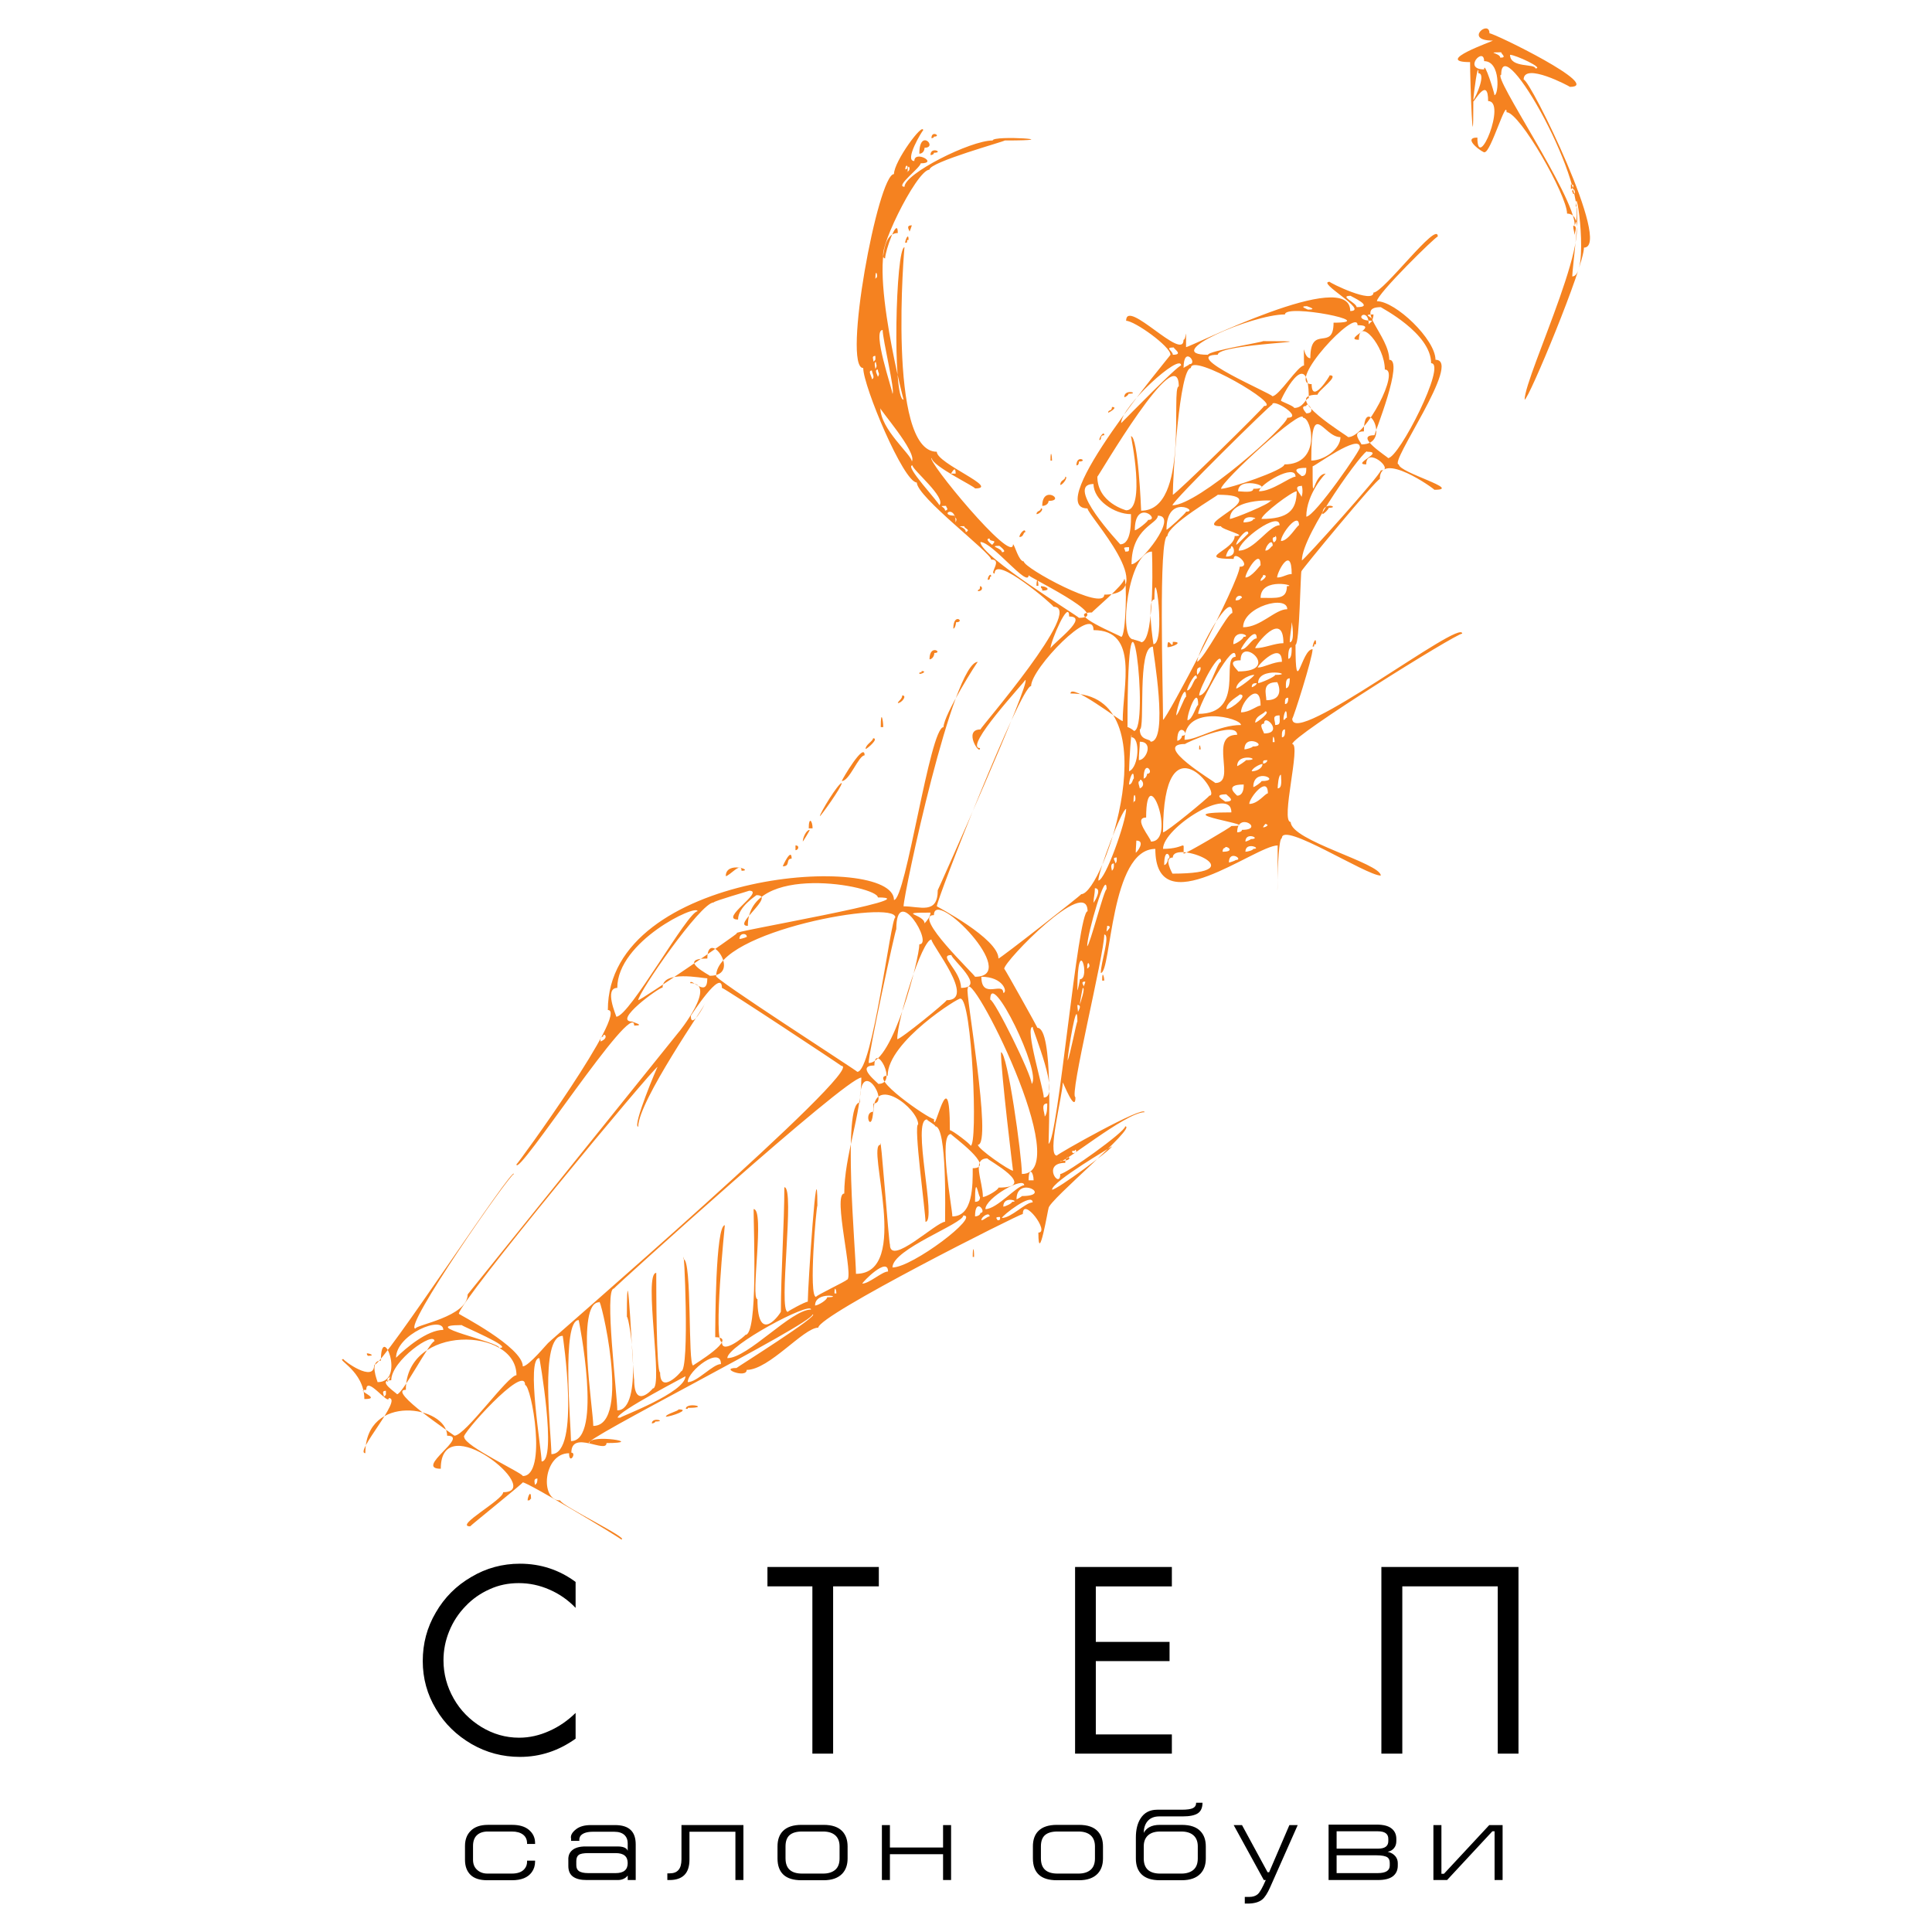 <?xml version="1.0" encoding="utf-8"?>
<!-- Generator: Adobe Illustrator 13.0.0, SVG Export Plug-In . SVG Version: 6.00 Build 14948)  -->
<!DOCTYPE svg PUBLIC "-//W3C//DTD SVG 1.0//EN" "http://www.w3.org/TR/2001/REC-SVG-20010904/DTD/svg10.dtd">
<svg version="1.0" id="Layer_1" xmlns="http://www.w3.org/2000/svg" xmlns:xlink="http://www.w3.org/1999/xlink" x="0px" y="0px"
	 width="192.756px" height="192.756px" viewBox="0 0 192.756 192.756" enable-background="new 0 0 192.756 192.756"
	 xml:space="preserve">
<g>
	<polygon fill-rule="evenodd" clip-rule="evenodd" fill="#FFFFFF" points="0,0 192.756,0 192.756,192.756 0,192.756 0,0 	"/>
	<path fill-rule="evenodd" clip-rule="evenodd" fill="#F58220" d="M61.969,153.588c0-0.096-9.284-5.691-9.81-5.691
		c0,0.107-5.25,4.33-5.25,4.387c-1.631,0,3.295-2.631,3.295-3.408c4.233,0-6.227-8.604-6.227-2.338c-2.716,0,2.96-3.297,0.633-3.297
		c0-2.977-8.162-4.312-8.162,1.744c-1.152,0,3.831-5.498,2.337-5.498c0,0.793-2.242-2.326-2.242-0.824
		c-1.301,0,1.712,0.92-0.191,0.92c0-2.807-2.901-3.986-2.088-3.986c0,0.154,3.065,2.398,3.065,0.596
		c0.904,0,13.947-20.088,13.947-19.064c-0.417,0-11.144,15.424-9.829,15.424c0-0.369,5.211-1.176,5.211-3.41
		c0.004,0,20.999-26.076,20.999-26.096c0.039,0,4.004-4.961,1.207-4.961c0-0.639,1.706,1.604,1.706-0.48
		c-0.533,0-4.464-0.85-4.464,0.92c-0.371,0-5.027,3.393-3.027,3.393c0,0.057,1.399,0.402,0.191,0.402
		c0-2.867-11.745,15.35-11.745,13.852c0.105,0,11.304-15.404,9.12-15.404c0-13.99,28.547-15.7,28.547-10.979
		c1.19,0,3.575-17.244,4.943-17.244c0-1.214,3.429-6.644,3.429-6.513c-2.492,0-7.415,23.206-7.415,24.389
		c1.642,0,3.411,0.857,3.411-1.609c0.021,0,9.407-20.979,8.736-20.979c0,0.153-6.241,6.802-4.521,6.802
		c0,0.81-1.717-1.858,0.038-1.858c0-0.173,10.476-12.243,7.3-12.243c0-0.153-5.882-5.232-5.882-3.314
		c-0.569,0,0.836-1.399-0.345-1.399c0-0.652-7.415-6.247-7.415-7.683c-1.324,0-5.346-9.623-5.346-11.419
		c-2.113,0,1.465-19.351,3.066-19.351c0-1.268,2.912-5.21,2.912-4.368c-0.068,0-1.943,3.065-0.881,3.065
		c0-1.123,2.457,0.229,0.632,0.229c0,0.43-2.614,2.337-1.61,2.337c0-1.312,6.572-4.617,8.794-4.617c0-0.551,7.81,0,1.207,0
		c0,0.096-7.511,2.152-7.511,2.913c-1.314,0-5.601,8.851-4.426,8.851c0-0.737,1.265-4.306,1.265-2.529
		c-3.729,0,0.575,16.673,0.575,16.63c-1.13,0-0.799-15.212,0.096-15.212c0-0.33-1.78,20.404,3.22,20.404
		c0,1.179,6.39,3.659,3.812,3.659c0-0.191-4.311-2.249-4.311-3.027c-0.714,0,8.104,10.736,8.104,8.603
		c0.153,0,0.562,1.705,1.073,1.705c0,0.663,8.027,5.023,8.027,3.315c5.829,0-1.666-7.921-1.666-8.602
		c-4.596,0,8.341-15.327,8.276-15.327c0-0.84-3.586-3.392-4.426-3.392c0-2.292,5.729,4.143,5.729,1.897
		c0.291,0,0.25-1.807,0.25,0.728c0.457,0,16.381-8.091,16.381-3.602c1.955,0-3.453-2.913-2.051-2.913
		c0,0.104,4.368,2.245,4.368,1.073c1.01,0,6.419-7.265,6.419-5.595c-0.213,0-6.074,5.739-6.074,6.457
		c1.862,0,5.844,3.817,5.844,5.844c2.752,0-4.762,10.441-3.659,10.441c0,0.818,6.435,2.529,3.545,2.529
		c0-0.096-5.441-3.988-5.441-1.072c-0.334,0-7.817,9.058-7.817,9.196c-0.096,0-0.185,7.338-0.594,7.338
		c0,5.663,0.58,0.441,1.705,0.441c0,0.866-1.936,6.935-2.031,6.935c0,2.992,16.957-10.11,16.957-8.487
		c-0.631,0-16.957,10.184-16.957,11.016c0.896,0-1.207,7.779-0.153,7.779c0,1.866,8.985,4.106,8.985,5.346
		c-1.453,0-9.866-5.458-9.866-3.736c-0.598,0-0.421,11.197-0.421,0.729c-2.243,0-12.205,7.987-12.205,0.345
		c-4.506,0-4.383,12.376-5.441,12.376c0-1.058,0.983-3.831,0.345-3.831c0,1.995-3.547,16.227-2.873,16.227
		c0,1.67-1.227-1.475-1.266-1.475c0,1.229-1.618,7.299-0.593,7.299c0-0.127,8.756-5.078,8.756-4.328
		c-1.887,0-8.412,5.416-8.412,4.865c1.702,0,0.498-0.949,0.498,0.191c-2.42,0-0.498,2.719-0.498,1.111
		c0.58,0,6.477-4.217,6.477-4.752c1.265,0-7.645,7.385-7.645,8.162c-0.038,0-1.016,5.854-1.016,2.434
		c1.197,0-1.552-3.645-1.552-1.857c-0.332,0-20.404,10.098-20.404,11.342c-1.468,0-4.903,4.215-7.146,4.215
		c0,0.9-2.808-0.191-1.016-0.191c0-0.039,8.451-5.346,7.587-5.346c0,0.945-23.673,12.836-22.262,12.836c0-0.947,5.79,0,1.705,0
		c0,1.102-3.506-1.355-3.506,0.959c0.561,0-0.229,1.268-0.229,0.057c-2.559,0-2.966,4.713-0.882,4.713
		C55.896,150.162,62.986,153.588,61.969,153.588L61.969,153.588z M52.639,149.697c0-0.338,0.345-1.199,0.345-0.152
		C52.783,149.545,53.033,149.697,52.639,149.697L52.639,149.697z M53.367,148.146c0-0.213-0.193-0.633,0.249-0.633
		C53.615,147.82,53.605,148.002,53.367,148.146L53.367,148.146z M52.16,147.264c0-0.291-5.844-2.988-5.844-3.889
		c-0.526,0,6.074-7.447,6.074-5.191C53.009,138.184,54.646,147.264,52.16,147.264L52.16,147.264z M54.037,145.809
		c0-1.133-1.579-10.309-0.23-10.309C53.807,135.254,55.612,145.809,54.037,145.809L54.037,145.809z M55.014,145.08
		c0-2.031-1.239-11.803,1.13-11.803C56.145,133.273,57.938,145.08,55.014,145.08L55.014,145.08z M56.969,143.777
		c0-1.494-0.965-12.07,0.766-12.07C57.735,131.633,60.171,143.777,56.969,143.777L56.969,143.777z M45.339,143.24
		c0-0.027-6.813-4.578-4.847-4.578c0-6.559,11.036-6.291,11.036-1.455C50.669,137.207,46.428,143.24,45.339,143.24L45.339,143.24z
		 M59.191,142.264c0-1.641-1.771-12.338,0.594-12.338C59.785,128.92,63.075,142.264,59.191,142.264L59.191,142.264z M65.034,142.016
		c0-0.689,1.553-0.191,0.345-0.191C65.379,141.938,65.155,142.016,65.034,142.016L65.034,142.016z M61.624,141.441
		c0-0.629,6.849-4.139,6.764-4.139c0,1.635-6.515,4.041-6.515,4.139H61.624L61.624,141.441z M66.433,141.344
		c0-0.275,1.265-0.561,1.265-0.729C68.984,140.615,66.927,141.344,66.433,141.344L66.433,141.344z M61.586,140.713
		c0-1.611-1.321-12.148-0.345-12.148c0-0.102,23.168-21.055,24.696-21.055c0,3.695-1.705,7.777-1.705,11.572
		c-1.21,0,1.05,8.602,0.25,8.602c0,0.113-3.066,1.557-3.066,1.705c-0.775,0,0.037-9.1,0.134-9.1c0-6.453-0.958,8.176-0.958,9.58
		c-0.261,0-1.993,0.945-1.993,1.014c-0.994,0,0.754-12.434-0.345-12.434c0,3.57-0.345,8.533-0.345,12.396
		c0.096,0-2.338,3.621-2.338-1.227c-0.722,0,0.761-8.986-0.383-8.986c0,2.207,0.449,12.549-0.824,12.549
		c0,0.096-2.337,2.018-2.337,0.729c-0.897,0,0.288-11.67,0.288-11.668c-0.932,0-0.958,10.023-0.958,11.17
		c2.474,0-2.204,2.779-2.204,2.816c-0.535,0-0.097-10.594-0.958-10.594c0-2.148,0.666,11.188-0.249,11.188
		c0,0.098-2.088,2.383-2.088,0.098c-0.379,0-0.384-8.459-0.384-9.926c-1.319,0,0.755,11.533-0.345,11.533
		c0,0.027-1.858,2.186-1.858-0.881c-0.096,0-0.728-14.67-0.728-6.266C62.821,131.381,64.219,140.713,61.586,140.713L61.586,140.713z
		 M68.426,140.559c0-0.73,2.592-0.096,0.191-0.096v0.096H68.426L68.426,140.559z M38.308,139.352c0-0.242-0.289-0.594,0.192-0.594
		C38.5,139.25,38.548,139.111,38.308,139.352L38.308,139.352z M39.61,139.104c0-0.096-2.086-1.398-0.575-1.398
		c0-1.965,4.311-4.969,4.311-3.891C42.888,133.814,40.167,139.104,39.61,139.104L39.61,139.104z M37.675,137.896
		c0-0.068-0.894-2.146,0.326-2.146C38.001,131.693,40.567,137.896,37.675,137.896L37.675,137.896z M38.633,137.896
		c0-0.707,0.249-0.207,0.249-0.729C38.787,137.168,39.09,137.439,38.633,137.896L38.633,137.896z M68.617,137.896
		c0-1.158,3.314-3.658,3.314-1.803C71.116,136.094,69.57,137.896,68.617,137.896L68.617,137.896z M52.16,136.324
		c0-1.941-6.498-5.25-6.38-5.25c0-1.174,19.49-24.637,19.83-24.637c0-0.098-2.568,5.977-1.935,5.977
		c0-2.562,6.814-12.281,6.648-12.281c0,0.096-1.399,2.693-1.399,1.207c0.006,0,3.104-4.825,3.104-2.777
		c0.232,0,11.917,7.74,11.917,7.777c2.723,0-29.275,27.58-29.275,27.666C54.634,134.006,52.73,136.324,52.16,136.324L52.16,136.324z
		 M72.564,135.5c0-1.27,8.353-5.705,8.353-4.846C78.912,130.654,74.637,135.5,72.564,135.5L72.564,135.5z M39.514,135.463
		c0-2.324,4.713-4.279,4.713-2.779C42.628,132.684,40.486,134.492,39.514,135.463L39.514,135.463z M36.698,135.271
		c0-0.105-0.096,0.018-0.096-0.25C36.858,135.021,37.508,135.271,36.698,135.271L36.698,135.271z M49.822,134.486
		c0-0.623-8.354-2.281-3.755-2.281C46.067,132.301,51.355,134.486,49.822,134.486L49.822,134.486z M81.319,130.252
		c0-1.518,3.04-0.824,1.208-0.824C82.527,129.699,81.625,130.252,81.319,130.252L81.319,130.252z M83.254,129.045
		c0-0.848,0.192-0.357,0.192,0H83.254L83.254,129.045z M86.033,128.066c0-0.145,2.568-2.766,2.568-1.207
		C88.003,126.859,86.715,128.066,86.033,128.066L86.033,128.066z M85.4,127.09c0-2.029-1.396-17.09,0.383-17.09
		c0-4.889,3.053,0.096,1.36,0.096c0,3.596-1.173,0.824,0,0.824c0-3.795,4.464-0.326,4.464,1.264c-0.485,0,0.728,8.678,0.728,9.715
		c1.168,0-1.431-10.213,0.153-10.213c0,0.111,0.824,0.51,0.824,0.689c1.184,0,0.977,8.594,0.977,9.523
		c-0.86,0-5.499,4.49-5.499,2.279c-0.096,0-0.958-11.697-0.958-9.963C86.388,114.215,90.95,127.09,85.4,127.09L85.4,127.09z
		 M87.623,108.141c0-0.096-2.332-1.838-0.383-1.838C87.24,103.908,89.691,108.141,87.623,108.141L87.623,108.141z M85.535,106.936
		c0-0.096-14.778-9.58-14.082-9.58c0-4.463,17.875-7.649,17.875-5.825C88.868,91.531,87.06,106.936,85.535,106.936L85.535,106.936z
		 M86.666,106.053c0-1.072,2.663-13.354,2.758-13.354c0-4.668,3.749,1.514,2.299,1.514C91.723,95.606,89.094,106.053,86.666,106.053
		L86.666,106.053z M59.919,103.908c0-0.209-0.083-0.48,0.249-0.48C60.168,102.945,60.887,103.516,59.919,103.908L59.919,103.908z
		 M89.52,103.678c0-1.996,2.471-9.943,3.41-9.943c0,0.562,4.509,6.055,1.514,6.055C94.444,99.951,89.883,103.678,89.52,103.678
		L89.52,103.678z M61.49,101.436c0-0.096-1.242-2.873,0.096-2.873c0-4.662,8.008-8.442,8.008-7.645
		C68.611,90.917,62.809,101.436,61.49,101.436L61.49,101.436z M70.821,97.355c0-0.058-3.347-1.725-0.249-1.725
		C70.572,92.488,74.135,97.355,70.821,97.355L70.821,97.355z M73.771,93.677c0-0.625,0.729-0.587,0.729-0.249
		C74.713,93.428,74.051,93.677,73.771,93.677L73.771,93.677z M92.24,92.125c0-0.907-2.935-1.073,0.594-1.073
		C92.834,91.421,92.494,91.871,92.24,92.125L92.24,92.125z M89.041,126.457c0-1.838,7.069-4.371,7.069-5.191
		C97.865,121.266,91.023,126.457,89.041,126.457L89.041,126.457z M97.049,125.404c0-1.088,0.135-0.98,0.135,0H97.049L97.049,125.404
		z M97.911,121.744c0-0.385,0.825-0.857,0.825-0.383C98.491,121.361,98.158,121.744,97.911,121.744L97.911,121.744z M99.521,121.744
		c0-0.131-0.389-0.326,0.249-0.326C99.771,121.594,99.861,121.744,99.521,121.744L99.521,121.744z M99.962,121.516
		c0-0.225,3.065-2.602,3.065-1.553C102.311,119.963,100.896,121.516,99.962,121.516L99.962,121.516z M95.018,121.361
		c0-0.721-1.417-8.219-0.153-8.219c0,0.096,4.631,3.41,2.184,3.41C97.049,118.268,97.083,121.361,95.018,121.361L95.018,121.361z
		 M97.279,121.361c0-2.041,1.234-0.346,0.536-0.346C97.815,121.23,97.492,121.361,97.279,121.361L97.279,121.361z M98.313,120.633
		c0-1.125,3.871-3.316,3.871-2.375C101.472,118.258,99.479,120.633,98.313,120.633L98.313,120.633z M100.096,120.385
		c0-1.17,1.768-0.48,0.881-0.48C100.977,120.064,100.294,120.385,100.096,120.385L100.096,120.385z M97.279,119.904
		c0-2.988,0.341-0.479,0.498-0.479C97.777,119.773,97.607,119.904,97.279,119.904L97.279,119.904z M101.417,119.656
		c0-2.43,3.712-0.326,0.537-0.326C101.954,119.377,101.473,119.656,101.417,119.656L101.417,119.656z M98.064,119.426
		c0-1.551-1.169-3.85,0.441-3.85c0,0.135,5.237,2.912,1.111,2.912C99.617,118.721,98.382,119.426,98.064,119.426L98.064,119.426z
		 M104.962,118.699c0-0.83,6.038-4.33,5.978-4.33C110.939,114.646,105.474,118.699,104.962,118.699L104.962,118.699z
		 M102.625,117.76c0-1.42,0.498-0.836,0.498,0H102.625L102.625,117.76z M101.954,117.127c0-1.812-1.44-12.146-2.088-12.146
		c0,1.998,1.206,11.918,1.206,11.822c-0.357,0-3.506-2.168-3.506-2.588c1.484,0-1.335-15.557-1.015-15.557
		C96.551,95.952,107.39,117.127,101.954,117.127L101.954,117.127z M107.012,115.039c0-0.143-0.238-0.23,0.23-0.23
		C107.242,114.5,107.662,115.039,107.012,115.039L107.012,115.039z M96.839,114.311c0-0.16-1.829-1.553-2.07-1.553
		c0-7.455-1.59,0.885-1.59-1.109c-0.513,0-6.759-4.33-4.618-4.33c0-3.412,7.262-7.918,7.262-7.684
		C96.99,99.635,97.591,114.311,96.839,114.311L96.839,114.311z M104.617,114.119c0-1.008,0.496-11.572-1.111-11.572
		c0-0.061-3.257-5.9-3.314-5.9c0-0.757,8.315-9.313,8.315-5.729C107.512,90.917,105.56,113.744,104.617,114.119L104.617,114.119z
		 M104.234,111.398c0-0.402-0.451-1.303,0.249-1.303C104.483,110.395,104.496,111.137,104.234,111.398L104.234,111.398z
		 M104.139,109.502c0-0.811-1.935-7.051-1.111-7.051C103.027,102.828,105.885,109.502,104.139,109.502L104.139,109.502z
		 M102.932,108.141c0-0.914-3.72-8.41-4.139-8.41C98.793,96.486,103.986,107.086,102.932,108.141L102.932,108.141z M106.514,105.805
		c0-0.596,0.978-6.705,0.978-3.889C107.404,101.916,106.74,105.428,106.514,105.805L106.514,105.805z M107.549,100.957
		c0-0.172-0.058-0.424-0.058-0.689C107.945,100.268,107.662,100.729,107.549,100.957L107.549,100.957z M107.74,100.229
		c0-0.311,0.287-1.697,0.287-1.666C108.33,98.562,107.766,100.059,107.74,100.229L107.74,100.229z M63.674,99.789
		c0-0.734,6.227-9.752,7.529-9.752c0-0.139,3.545-1.145,3.545-1.169c1.639,0-3.079,2.874-1.112,2.874
		c0-1.293,1.839-2.395,1.839-2.433c2.008,0-2.491,3.065-0.862,3.065c0-6.424,12.971-3.993,12.971-2.836
		c5.5,0-15.454,3.563-14.043,3.563C73.541,93.217,64.078,99.719,63.674,99.789L63.674,99.789z M100.096,99.061
		c0-1.178-2.185,0.729-2.185-1.609C100.156,97.451,100.554,99.061,100.096,99.061L100.096,99.061z M107.491,98.811
		c0-5.96,1.369-1.111,0.249-1.111C107.74,97.836,107.549,98.754,107.491,98.811L107.491,98.811z M95.881,98.562
		c0-1.739-2.365-3.277-0.958-3.277C94.922,95.7,98.461,98.562,95.881,98.562L95.881,98.562z M108.123,98.428
		c0-0.168-0.37-0.498,0.153-0.498C108.276,98.098,108.177,98.232,108.123,98.428L108.123,98.428z M109.962,97.834
		c0-1.155,0.211-0.299,0.211,0H109.962L109.962,97.834z M97.279,97.451c0-0.181-6.33-6.15-4.1-6.15
		C93.179,88.517,101.943,97.451,97.279,97.451L97.279,97.451z M108.468,96.646c0-1.159,0.402-0.153,0.135-0.153
		C108.603,96.664,108.546,96.531,108.468,96.646L108.468,96.646z M99.617,95.631c0-2.002-6.208-5.212-6.15-5.212
		c0-0.698,8.335-21.975,9.407-21.975c0-1.748,6.227-8.191,6.227-5.576c4.565,0,2.912,5.569,2.912,9.081
		c-0.24,0-5.211-3.845-5.211-2.759c10.135,0,3.275,20.022,1.072,20.022C107.874,89.309,99.805,95.631,99.617,95.631L99.617,95.631z
		 M108.468,94.404c0-1.24,1.936-7.909,1.936-5.689C110.16,88.715,108.707,94.404,108.468,94.404L108.468,94.404z M110.403,92.948
		c0-0.262,0.058-0.34,0.058-0.574C111.046,92.374,110.459,92.854,110.403,92.948L110.403,92.948z M109.101,90.074
		c0-0.516,0.134-0.851,0.134-1.456C109.881,88.619,109.446,89.591,109.101,90.074L109.101,90.074z M109.579,87.852
		c0-0.918,2.349-7.146,2.778-7.146C112.357,81.941,110.273,87.852,109.579,87.852L109.579,87.852z M72.411,87.412
		c0-1.563,2.887-0.536,1.571-0.536C73.982,85.926,72.762,87.412,72.411,87.412L72.411,87.412z M116.975,87.163
		c0-0.038-0.942-1.609,0.038-1.609C117.013,83.726,125.623,87.163,116.975,87.163L116.975,87.163z M110.939,86.875
		c0-0.104-0.244-0.729,0.192-0.729C111.132,86.386,111.182,86.633,110.939,86.875L110.939,86.875z M78.101,86.435
		c0-0.083,0.881-1.941,0.881-0.767C78.356,85.668,78.896,86.435,78.101,86.435L78.101,86.435z M116.151,86.3
		c0-2.057,0.858-0.632,0.383-0.632C116.534,85.915,116.356,86.3,116.151,86.3L116.151,86.3z M111.285,86.147
		c0-0.266-0.412-0.594,0.134-0.594C111.419,85.812,111.451,85.98,111.285,86.147L111.285,86.147z M122.607,86.051
		c0-1.324,1.547-0.249,0.671-0.249C123.278,85.858,122.711,86.051,122.607,86.051L122.607,86.051z M118.086,85.17
		c0-1.502,0.293-0.479-2.05-0.479c0-2.11,6.821-6.389,6.821-3.64c-7.315,0,3.659,1.36,0,1.36
		C122.857,82.507,118.342,85.17,118.086,85.17L118.086,85.17z M113.315,85.074c0-0.418,0.058-0.958,0.058-1.208
		C114.345,83.867,113.407,85.074,113.315,85.074L113.315,85.074z M121.976,84.979c0-0.195,0.072-0.383,0.249-0.383
		C122.225,84.252,123.402,84.979,121.976,84.979L121.976,84.979z M124.255,84.979c0-1.064,1.719-0.288,0.786-0.288
		C125.041,84.825,124.457,84.979,124.255,84.979L124.255,84.979z M79.366,84.825v-0.479C79.811,84.346,79.654,84.825,79.366,84.825
		L79.366,84.825z M80.094,83.963c0-0.413,0.367-1.168,0.689-1.168C80.783,82.902,80.115,83.963,80.094,83.963L80.094,83.963z
		 M114.829,83.963c0-0.345-1.835-2.395-0.479-2.395C114.35,75.551,117.468,83.963,114.829,83.963L114.829,83.963z M124.255,83.963
		c0-1.044,1.682-0.249,0.537-0.249C124.792,83.772,124.342,83.963,124.255,83.963L124.255,83.963z M116.036,83.043
		c0-11.811,5.977-3.659,4.617-3.659C120.653,79.508,116.383,83.043,116.036,83.043L116.036,83.043z M123.432,83.043
		c0-2.149,2.833-0.249,0.479-0.249C123.91,82.977,123.62,83.043,123.432,83.043L123.432,83.043z M80.688,82.641
		c0-1.23,0.383-0.737,0.383,0H80.688L80.688,82.641z M126.018,82.545c0-0.093,0.326-0.527,0.326-0.287
		C126.648,82.258,126.316,82.545,126.018,82.545L126.018,82.545z M81.799,81.433c0-0.295,1.835-3.314,2.185-3.314
		C83.983,78.525,81.887,81.433,81.799,81.433L81.799,81.433z M124.639,80.208c0-0.612,1.858-2.904,1.858-1.054
		C126.223,79.154,125.521,80.208,124.639,80.208L124.639,80.208z M113.086,80.112c0-1.697,0.421-0.134,0.038-0.134L113.086,80.112
		L113.086,80.112z M122.225,79.978c0-0.096-1.381-0.729,0.135-0.729C122.359,79.345,123.475,79.978,122.225,79.978L122.225,79.978z
		 M123.432,79.384c0-0.039-1.462-1.112,0.632-1.112C124.063,77.902,124.264,79.384,123.432,79.384L123.432,79.384z M113.718,78.655
		c0-0.121-0.287-0.728,0-0.728C113.718,77.452,114.459,78.36,113.718,78.655L113.718,78.655z M127.475,78.655
		c0-0.247,0.076-1.36,0.325-1.36C127.8,77.687,127.986,78.655,127.475,78.655L127.475,78.655z M125.041,78.522
		c0-2.06,2.959-0.594,0.823-0.594C125.864,78.034,125.187,78.522,125.041,78.522L125.041,78.522z M112.645,78.272
		c0-0.504,0.479-1.771,0.479-0.594C113.011,77.679,112.98,78.272,112.645,78.272L112.645,78.272z M121.247,78.119
		c0-0.096-6.422-3.89-3.008-3.89c0-0.096,5.192-2.421,5.192-0.919C120.507,73.311,123.447,78.119,121.247,78.119L121.247,78.119z
		 M83.983,77.928c0-0.121,2.28-3.988,2.28-2.567C85.661,75.361,84.761,77.928,83.983,77.928L83.983,77.928z M114.101,77.679
		c0-2.081,1.151-0.479,0.345-0.479C114.445,77.369,114.32,77.635,114.101,77.679L114.101,77.679z M112.645,76.951
		c0-0.701,0.249-4.676,0.249-3.391C113.781,73.56,113.641,76.546,112.645,76.951L112.645,76.951z M124.888,76.951
		c0-0.283,0.813-0.729,1.072-0.729C125.96,76.651,125.383,76.951,124.888,76.951L124.888,76.951z M123.432,76.433
		c0-1.461,2.771-0.594,0.881-0.594C124.312,75.907,123.528,76.433,123.432,76.433L123.432,76.433z M126.018,76.184
		c0-0.273-0.054-0.345,0.422-0.345C126.439,76.037,126.207,76.184,126.018,76.184L126.018,76.184z M113.622,75.839
		c0-0.716,0.096-1.193,0.096-1.84C115.121,74,114.365,75.839,113.622,75.839L113.622,75.839z M119.638,74.767
		c0-0.792,0.153-0.231,0.153,0H119.638L119.638,74.767z M124.159,74.767c0-1.668,2.531-0.288,0.824-0.288
		C124.983,74.582,124.333,74.767,124.159,74.767L124.159,74.767z M86.359,74.728c0-0.45,0.747-0.784,0.747-1.073
		C87.755,73.655,86.506,74.728,86.359,74.728L86.359,74.728z M126.977,74.038c0-0.968,0.191-0.376,0.191,0H126.977L126.977,74.038z
		 M114.791,74c0-0.315-1.073-0.081-1.073-1.226c0.551,0-0.285-8.258,1.303-8.258C115.021,64.946,116.643,74,114.791,74L114.791,74z
		 M117.453,73.904c0-2.103,1.416-0.498,0.479-0.498C117.933,73.597,117.681,73.904,117.453,73.904L117.453,73.904z M118.182,73.809
		c0-3.588,5.633-2.181,5.633-1.475C121.588,72.333,119.475,73.809,118.182,73.809L118.182,73.809z M127.896,73.56
		c0-0.306-0.043-0.786,0.307-0.786C128.202,73.103,128.241,73.56,127.896,73.56L127.896,73.56z M126.113,73.177
		c0-0.149-0.608-0.978,0-0.978C126.113,71.074,128.146,73.177,126.113,73.177L126.113,73.177z M113.124,72.927
		c0-0.07-0.513-0.384-0.633-0.384C112.491,53.209,114.783,72.927,113.124,72.927L113.124,72.927z M87.872,72.543
		c0-1.838,0.249-0.709,0.249,0H87.872L87.872,72.543z M127.226,72.333c0-0.519-0.383-0.958,0.44-0.958
		C127.666,72.021,127.805,72.333,127.226,72.333L127.226,72.333z M125.232,72.103c0-0.705,0.978-0.911,0.978-1.13
		C126.904,70.973,125.38,72.103,125.232,72.103L125.232,72.103z M118.469,71.854c0-0.833,1.073-3.525,1.073-1.513
		C119.346,70.341,118.974,71.854,118.469,71.854L118.469,71.854z M128.049,71.816c0-0.576,0.345-1.488,0.345-0.211
		C128.212,71.605,128.289,71.816,128.049,71.816L128.049,71.816z M117.357,71.375c0-0.686,0.979-3.476,0.979-1.859
		C118.165,69.517,117.606,71.226,117.357,71.375L117.357,71.375z M119.542,71.222c0-0.87,3.736-7.772,3.736-5.69
		C121.734,65.532,124.325,71.222,119.542,71.222L119.542,71.222z M123.814,71.069c0-1.073,1.954-3.23,1.954-0.67
		C125.396,70.398,124.692,71.069,123.814,71.069L123.814,71.069z M122.359,70.743c0-0.725,1.321-1.351,1.321-1.457
		C124.633,69.287,122.922,70.743,122.359,70.743L122.359,70.743z M128.202,70.245c0-0.355-0.034-0.633,0.325-0.633
		C128.527,69.913,128.495,70.245,128.202,70.245L128.202,70.245z M89.577,70.149c0-0.189,0.441-0.39,0.441-0.767
		C90.545,69.383,89.955,70.149,89.577,70.149L89.577,70.149z M126.344,69.861c0-0.622-0.512-1.8,1.073-1.8
		C127.417,67.952,128.362,69.861,126.344,69.861L126.344,69.861z M119.638,69.383c0-0.727,2.185-4.806,2.185-3.353
		C121.414,66.03,120.59,69.383,119.638,69.383L119.638,69.383z M118.432,68.885c0-0.284,0.977-2.209,0.977-1.208
		C119.083,67.677,118.895,68.885,118.432,68.885L118.432,68.885z M123.336,68.693c0-0.596,1.147-1.36,1.801-1.36
		C125.137,67.494,123.575,68.693,123.336,68.693L123.336,68.693z M128.298,68.655c0-0.43-0.07-0.978,0.383-0.978
		C128.681,68.039,128.648,68.655,128.298,68.655L128.298,68.655z M124.888,68.559c0-0.335,0.168-0.402,0.498-0.402
		C125.386,68.313,125.016,68.559,124.888,68.559L124.888,68.559z M125.52,68.157c0-1.722,3.897-0.824,1.706-0.824
		C127.226,67.521,125.749,68.157,125.52,68.157L125.52,68.157z M119.446,67.333c0-0.056-0.161-0.728,0.249-0.728
		C119.695,66.372,120.021,66.757,119.446,67.333L119.446,67.333z M91.723,67.237c0-0.344,0.23,0.031,0.23-0.288
		C92.48,66.949,92.062,67.237,91.723,67.237L91.723,67.237z M123.527,66.988c0-0.134-1.316-1.111,0.249-1.111
		C123.776,63.385,127.909,66.988,123.527,66.988L123.527,66.988z M125.481,66.604c0-0.246,2.414-2.714,2.414-0.574
		C127.051,66.03,126.075,66.604,125.481,66.604L125.481,66.604z M119.446,66.03c0-1.036,3.507-7.462,3.507-4.867
		C122.448,61.164,120.263,65.539,119.446,66.03L119.446,66.03z M92.738,65.781c0-1.595,1.407-0.633,0.479-0.633
		C93.218,65.469,92.99,65.781,92.738,65.781L92.738,65.781z M128.527,65.724c0-0.346-0.021-1.149,0.345-1.149
		C128.872,64.929,128.889,65.724,128.527,65.724L128.527,65.724z M123.814,64.804c0-0.256,1.571-2.466,1.571-1.111
		C124.865,63.693,124.434,64.804,123.814,64.804L123.814,64.804z M104.809,64.669c0-0.658,1.858-5.014,1.858-3.161
		C108.74,61.509,105.159,64.086,104.809,64.669L104.809,64.669z M125.232,64.669c0-0.312,2.816-3.9,2.816-0.498
		C127.163,64.171,126.168,64.669,125.232,64.669L125.232,64.669z M116.477,64.574c0-1.308,0.536,0.417,0.536-0.537
		C118.162,64.038,116.947,64.574,116.477,64.574L116.477,64.574z M130.961,64.516c0-0.158,0.345-1.213,0.345-0.249
		C130.888,64.267,131.322,64.516,130.961,64.516L130.961,64.516z M115.078,64.267c0-0.009-0.709-4.464,0.096-4.464
		C115.174,55.472,116.335,64.267,115.078,64.267L115.078,64.267z M123.049,64.267c0-1.753,1.958-0.728,1.015-0.728
		C124.063,63.756,123.276,64.267,123.049,64.267L123.049,64.267z M113.852,64.076c0-0.094-0.766-0.249-0.766-0.287
		c-1.596,0-0.446-8.756,1.839-8.756C114.925,54.303,115.314,64.076,113.852,64.076L113.852,64.076z M128.681,64.076
		c0-0.684,0.191-1.411,0.191-1.993C128.904,62.083,129.223,64.076,128.681,64.076L128.681,64.076z M111.859,63.54
		c0-0.096-5.781-2.434-2.912-2.434c0-0.095,3.219-2.75,3.219-3.353C112.469,57.753,112.343,63.54,111.859,63.54L111.859,63.54z
		 M95.114,62.715c0-1.676,1.243-0.632,0.268-0.632C95.382,62.26,95.28,62.715,95.114,62.715L95.114,62.715z M124.025,62.581
		c0-2.05,4.406-3.265,4.406-1.801C127.213,60.78,125.782,62.581,124.025,62.581L124.025,62.581z M123.278,59.899
		c0-0.527,0.632-0.59,0.632-0.249C123.708,59.65,123.83,59.899,123.278,59.899L123.278,59.899z M125.769,59.65
		c0-2.154,3.854-1.168,2.625-1.168C128.394,59.83,127.39,59.65,125.769,59.65L125.769,59.65z M97.566,58.979
		c0-0.318,0.211,0.066,0.211-0.498C98.034,58.482,98.119,58.979,97.566,58.979L97.566,58.979z M103.985,58.922
		c0-0.364-0.135-0.099-0.135-0.44C104.438,58.482,104.938,58.922,103.985,58.922L103.985,58.922z M103.41,58.443
		c0-0.827,0.191-0.575,0.191,0H103.41L103.41,58.443z M125.769,57.964c0-0.354,0.249-0.315,0.249-0.594
		C126.683,57.37,125.906,57.964,125.769,57.964L125.769,57.964z M98.544,57.849c0-0.36,0.345-0.741,0.345-0.326
		C98.623,57.523,98.919,57.849,98.544,57.849L98.544,57.849z M124.255,57.619c0-0.518,1.514-3.018,1.514-1.226
		C125.712,56.393,124.866,57.619,124.255,57.619L124.255,57.619z M127.417,57.619c0-0.551,1.455-3.32,1.455-0.345
		C128.353,57.274,128.007,57.619,127.417,57.619L127.417,57.619z M122.32,55.531c0-0.253,0.304-0.824,0.479-0.824
		C122.8,53.93,123.755,55.531,122.32,55.531L122.32,55.531z M99.962,55.09c0-0.407-1.422-0.632-0.249-0.632
		C99.713,54.482,100.59,55.09,99.962,55.09L99.962,55.09z M112.262,55.032c0-0.318-0.408-0.44,0.383-0.44
		C112.645,55,112.672,55.032,112.262,55.032L112.262,55.032z M116.036,71.816c0-3.016-0.473-18.335,0.44-18.335
		c0-1.12,5.02-4.023,5.02-4.119c6,0-2.811,3.142,0.326,3.142c0,0.321,2.896,0.977,1.36,0.977c0,1.425-4.054,2.28-0.096,2.28
		c0-0.956,1.886,0.786,0.594,0.786C123.681,57.978,116.352,71.816,116.036,71.816L116.036,71.816z M107.645,61.643
		c0-0.135-9.829-6.128-9.829-7.568c1.203,0,4.81,4.678,4.81,3.296C102.169,57.37,111.222,61.643,107.645,61.643L107.645,61.643z
		 M98.984,54.362c0-0.014-0.833-0.633-0.248-0.633C98.736,54.139,99.593,53.754,98.984,54.362L98.984,54.362z M111.764,54.305
		c0-0.027-5.67-6.016-2.663-6.016c0,1.598,2.069,3.007,3.735,3.007C112.836,52.006,112.914,54.305,111.764,54.305L111.764,54.305z
		 M101.705,53.576c0-0.326,0.594-0.975,0.594-0.479C102.057,53.097,102.168,53.576,101.705,53.576L101.705,53.576z M96.359,53.097
		c0-0.603-1.227-0.594-0.153-0.594C96.206,52.763,96.901,52.828,96.359,53.097L96.359,53.097z M113.22,52.906
		c0-3.237,2.667-1.034,1.322-1.034C114.542,52.035,113.438,52.906,113.22,52.906L113.22,52.906z M95.345,52.121
		c0-1.9-1.767-0.671-0.077-0.671C95.268,51.851,95.562,51.575,95.345,52.121L95.345,52.121z M103.41,51.296
		c0-0.36,0.44-0.265,0.44-0.574C104.204,50.722,103.756,51.296,103.41,51.296L103.41,51.296z M94.291,50.951
		c0-0.42-0.824-0.479,0.096-0.479C94.386,50.633,94.739,50.84,94.291,50.951L94.291,50.951z M103.985,50.473
		c0-2.158,2.405-0.498,0.632-0.498C104.617,50.25,104.337,50.473,103.985,50.473L103.985,50.473z M93.716,50.415
		c0-0.27-3.535-3.985-2.682-3.985C91.034,46.877,94.463,49.668,93.716,50.415L93.716,50.415z M105.785,48.384
		c0-0.538,0.498-0.438,0.498-0.824C106.61,47.561,106.043,48.384,105.785,48.384L105.785,48.384z M94.865,47.254
		c0.058,0,0.48-0.944,0.48,0C95.201,47.254,95.055,47.254,94.865,47.254L94.865,47.254z M107.396,46.43
		c0-1.135,1.235-0.383,0.249-0.383C107.645,46.249,107.596,46.43,107.396,46.43L107.396,46.43z M90.976,46.047
		c0-0.66-3.142-3.203-3.142-5.345C87.602,40.702,91.536,45.115,90.976,46.047L90.976,46.047z M104.809,45.951
		c0-1.238,0.153-0.478,0.153,0H104.809L104.809,45.951z M109.676,43.901c0-0.292,0.497-0.965,0.497-0.479
		C109.639,43.422,110.005,43.901,109.676,43.901L109.676,43.901z M110.557,41.181c0-0.351,0.383-0.102,0.383-0.575
		C111.645,40.606,110.609,41.181,110.557,41.181L110.557,41.181z M112.166,39.628c0-0.898,1.645-0.345,0.421-0.345
		C112.587,39.413,112.31,39.628,112.166,39.628L112.166,39.628z M89.041,39.284c0-0.405-2.078-6.361-0.978-6.361
		C88.063,33.887,89.337,39.088,89.041,39.284L89.041,39.284z M86.991,37.828c0-0.269-0.459-0.863,0-0.863
		C86.991,37.208,87.346,37.708,86.991,37.828L86.991,37.828z M87.584,37.598c0-0.127-0.415-0.728,0-0.728
		C87.584,37.242,87.838,37.214,87.584,37.598L87.584,37.598z M87.336,36.812c0-0.152-0.177-0.689,0.057-0.689
		C87.393,36.422,87.566,36.428,87.336,36.812L87.336,36.812z M87.144,36.084c0-0.273-0.214-0.575,0.192-0.575
		C87.336,35.998,87.382,35.847,87.144,36.084L87.144,36.084z M87.336,27.827c0-1.303,0.339-0.096,0.057-0.096L87.336,27.827
		L87.336,27.827z M90.305,24.225c0-0.258,0.345-1.094,0.345-0.288C90.275,23.937,90.736,24.225,90.305,24.225L90.305,24.225z
		 M90.746,23.113c0-0.137-0.438-0.632,0.23-0.632C90.976,22.498,90.76,23.113,90.746,23.113L90.746,23.113z M90.305,17.135
		c0-1.193,0.554-0.249,0-0.249V17.135L90.305,17.135z M90.401,17.135c0.67,0,0.153-1.133,0.153,0H90.401L90.401,17.135z
		 M92.834,15.469c0-0.905,1.383-0.229,0.345-0.229C93.179,15.395,93.01,15.469,92.834,15.469L92.834,15.469z M91.723,15.335
		c0-2.615,1.893-0.594,0.517-0.594C92.24,15.068,92.026,15.335,91.723,15.335L91.723,15.335z M92.93,13.783
		c0-0.839,1.045-0.153,0.249-0.153C93.179,13.751,93.056,13.783,92.93,13.783L92.93,13.783z M112.894,56.297
		c0-3.633,2.625-4.024,2.625-4.848C117.656,51.45,113.771,56.297,112.894,56.297L112.894,56.297z M129.888,55.914
		c0-2.67,6.515-11.51,6.515-10.844c1.812,0-1.62,1.264-0.096,1.264c0-1.881,2.896,0.594,1.455,0.594
		C137.762,47.364,130.062,55.914,129.888,55.914L129.888,55.914z M123.585,54.937c0-1.026,4.081-4.012,4.081-2.53
		C126.604,52.407,125.147,54.937,123.585,54.937L123.585,54.937z M126.248,54.937c0-0.438,0.729-1.343,0.729-0.479
		C126.84,54.458,126.639,54.937,126.248,54.937L126.248,54.937z M123.336,54.362c0-0.48,1.207-1.859,1.207-1.131
		C124.519,53.231,123.592,54.208,123.336,54.362L123.336,54.362z M127.072,54.113c0-0.016-0.299-0.537,0.153-0.537
		C127.226,53.213,127.571,53.91,127.072,54.113L127.072,54.113z M127.8,53.979c0-0.725,1.801-3.005,1.801-1.571
		C129.398,52.407,128.549,53.979,127.8,53.979L127.8,53.979z M116.381,52.848c0-3.646,3.356-1.801,1.955-1.801
		C118.336,51.183,116.53,52.848,116.381,52.848L116.381,52.848z M124.063,52.121c0-0.92,1.767-0.345,0.978-0.345
		C125.041,52.045,124.307,52.121,124.063,52.121L124.063,52.121z M122.704,51.775c0-2.297,5.351-1.801,4.042-1.801
		C126.746,50.263,123.032,51.775,122.704,51.775L122.704,51.775z M125.864,51.775c0-0.464,3.052-2.759,3.506-2.759
		C129.37,50.93,128.496,51.775,125.864,51.775L125.864,51.775z M130.328,51.545c0-2.292,1.955-4.387,1.955-4.292
		c-1.341,0-1.322,3.763-1.322-0.729c0.203,0,4.713-3.326,4.713-1.896C135.935,44.629,131.175,51.545,130.328,51.545L130.328,51.545z
		 M131.938,51.296c0-1.386,1.864-0.632,0.632-0.632C132.57,50.81,132.069,51.296,131.938,51.296L131.938,51.296z M113.852,50.951
		c0-0.135-0.301-7.433-1.016-7.433c0-0.013,1.513,7.395-0.479,7.395c0-0.001-2.874-0.751-2.874-3.353
		c0.096,0,8.124-13.875,8.124-9.005C116.773,38.556,118.751,50.951,113.852,50.951L113.852,50.951z M116.975,50.415
		c0-0.439,9.78-10.058,9.963-10.058c0-0.672,3.181,1.322,1.494,1.322C128.432,42.459,119.521,50.415,116.975,50.415L116.975,50.415z
		 M129.85,49.591c0-0.241-0.975-1.111,0-1.111C129.85,48.228,130.076,49.024,129.85,49.591L129.85,49.591z M117.013,49.361
		c0-1.885,0.674-12.645,1.802-12.645c0-1.592,9.248,3.794,7.299,3.794C126.113,40.682,117.263,49.361,117.013,49.361L117.013,49.361
		z M123.527,49.016c0-1.668,4.084-0.249,1.514-0.249C125.041,49.219,123.886,49.016,123.527,49.016L123.527,49.016z M125.615,49.016
		c0-0.672,3.641-2.844,3.641-1.456C128.709,47.561,126.947,49.016,125.615,49.016L125.615,49.016z M121.822,48.767
		c0-0.714,8.182-8.229,8.182-7.088c0.897,0,1.848,4.655-1.859,4.655C128.145,46.899,122.658,48.767,121.822,48.767L121.822,48.767z
		 M129.85,47.503c0-0.129-1.422-0.825,0.479-0.825C130.328,47.106,130.32,47.503,129.85,47.503L129.85,47.503z M130.827,45.951
		c0-6.453,1.152-2.337,2.911-2.337C133.738,44.817,132.076,45.951,130.827,45.951L130.827,45.951z M138.49,45.702
		c0-0.096-3.511-2.28-1.36-2.28c0-0.188,2.982-7.529,1.476-7.529c0-2.407-3.601-5.25-0.844-5.25c0,0.046,5.021,2.592,5.021,5.595
		C144.388,36.238,139.57,45.702,138.49,45.702L138.49,45.702z M135.827,44.341c0-0.191-1.114-1.302,0.249-1.302
		C136.076,39.088,139.017,44.341,135.827,44.341L135.827,44.341z M134.506,43.613c0-0.095-6.884-4.234-3.047-4.234
		c0-0.39,2.287-1.935,1.207-1.935c0,0.096-1.801,2.944-1.801,0.882c-2.702,0,4.579-7.758,4.579-5.882
		c2.332,0-1.574,1.456,0.134,1.456c0-2.357,2.587,0.622,2.587,2.969C139.738,36.87,136.322,43.613,134.506,43.613L134.506,43.613z
		 M111.859,42.215c0-1.683,5.979-7.101,5.979-5.748C117.484,36.467,112.526,41.547,111.859,42.215L111.859,42.215z M130.328,41.238
		c0-0.057-0.716-0.728,0-0.728C130.328,39.961,131.472,41.238,130.328,41.238L130.328,41.238z M129.121,40.702
		c0-0.183-1.321-0.653-1.321-0.729c-0.098,0,2.778-5.865,2.778-0.249C130.271,39.724,130.039,40.702,129.121,40.702L129.121,40.702z
		 M152.112,39.877c0-2.433,7.934-18.565,4.234-18.565c0-1.83-4.725-10.116-6.035-10.116c0-1.448-1.567,3.985-2.184,3.985
		c0,0.205-2.393-1.456-0.729-1.456c0,3.564,2.951-3.641,1.073-3.641c0-2.496-1.362,0.04-1.476,0.04c0,6.704-0.325-1.9-0.325-3.928
		c-3.738,0,2.279-2.082,2.279-2.146c-2.964,0-0.345-2.153-0.345-0.728c0.494,0,11.417,5.345,8.027,5.345
		c0-0.038-4.617-2.51-4.617-0.728c0.659,0,8.88,16.764,6.017,16.764C158.033,26.57,152.512,39.877,152.112,39.877L152.112,39.877z
		 M126.938,39.532c0-0.247-9.279-4.137-5.441-4.137c0-1.146,12.52-1.361,4.521-1.361c0,0.096-5.498,0.987-5.498,1.361
		c-4.848,0,4.367-4.024,7.683-4.024c0-1.106,9.674,0.824,4.847,0.824c0,2.958-2.317,0.063-2.317,3.545
		c-0.799,0-0.632-2.4-0.632,0.728C129.489,36.467,127.597,39.532,126.938,39.532L126.938,39.532z M118.086,36.716
		c0-2.353,1.49-0.383,0.575-0.383C118.661,36.421,118.22,36.583,118.086,36.716L118.086,36.716z M117.013,35.395
		c0-0.398-0.88-0.729,0.096-0.729C117.108,34.813,118.103,35.395,117.013,35.395L117.013,35.395z M136.556,32.348
		c0-1.894-1.878-0.345,0.345-0.345C136.9,32.043,136.653,32.251,136.556,32.348L136.556,32.348z M136.938,31.945
		c0-0.359-1.145-0.574,0.096-0.574C137.034,31.703,136.938,31.724,136.938,31.945L136.938,31.945z M130.482,30.892
		c0-0.036-0.969-0.345-0.096-0.345C130.387,30.563,131.562,30.892,130.482,30.892L130.482,30.892z M135.349,30.643
		c0-0.43-1.817-1.13-0.594-1.13C134.755,29.57,137.255,30.643,135.349,30.643L135.349,30.643z M156.864,27.578
		c0-0.757,0.856-6.993,0.345-6.993C157.209,17.615,158.634,27.578,156.864,27.578L156.864,27.578z M157.074,23.439
		c0-0.45-0.114-0.482-0.114-0.919C157.425,22.52,157.125,23.188,157.074,23.439L157.074,23.439z M157.113,22.481
		c0-2.904-8.335-15.021-7.338-15.021C149.775,2.755,158.789,18.777,157.113,22.481L157.113,22.481z M156.96,19.358
		c0-0.103-0.246-0.384,0-0.384C156.96,18.658,157.342,19.358,156.96,19.358L156.96,19.358z M156.729,18.879V18.4
		C157.172,18.4,156.944,18.788,156.729,18.879L156.729,18.879z M146.997,9.989c0-0.507,0.498-4.131,0.498-2.683
		C148.296,7.307,147.288,9.601,146.997,9.989L146.997,9.989z M149.104,9.491c0-0.215-1.034-3.515-1.034-2.567
		c-2.174,0,0-2.323,0-0.824C149.76,6.1,149.52,9.491,149.104,9.491L149.104,9.491z M153.186,6.828c0-0.507-2.528-0.009-2.528-1.36
		C151.2,5.468,154.135,6.828,153.186,6.828L153.186,6.828z M149.68,5.755c0-0.478-1.576-0.537,0.096-0.537
		C149.775,5.397,150.391,5.755,149.68,5.755L149.68,5.755z"/>
	<path fill-rule="evenodd" clip-rule="evenodd" d="M57.428,160.418c-0.747-0.785-1.628-1.398-2.605-1.82
		c-0.997-0.439-2.012-0.65-3.065-0.65c-1.035,0-1.993,0.191-2.913,0.613c-0.9,0.402-1.705,0.957-2.395,1.686
		c-0.709,0.729-1.246,1.553-1.629,2.49c-0.383,0.939-0.574,1.896-0.574,2.912c0,1.361,0.345,2.625,1.015,3.812
		c0.671,1.189,1.609,2.127,2.759,2.836c1.169,0.709,2.414,1.074,3.774,1.074c1.035,0,2.031-0.23,3.008-0.672
		c0.996-0.439,1.858-1.053,2.625-1.801v2.568c-1.686,1.207-3.525,1.82-5.556,1.82c-1.724,0-3.333-0.422-4.828-1.285
		c-1.475-0.861-2.682-2.012-3.544-3.486c-0.881-1.457-1.322-3.066-1.322-4.789c0-1.744,0.421-3.354,1.303-4.848
		c0.862-1.494,2.05-2.682,3.544-3.545c1.476-0.881,3.104-1.322,4.847-1.322c2.069,0,3.928,0.613,5.556,1.82V160.418L57.428,160.418z
		 M83.121,174.961h-2.07v-16.688h-4.483v-1.936h11.113v1.936h-4.56V174.961L83.121,174.961z M107.261,156.338h9.656v1.936h-7.587
		v5.537h7.357v1.916h-7.357v7.318h7.587v1.916h-9.656V156.338L107.261,156.338z M151.5,156.338v18.623h-2.069v-16.688h-9.522v16.688
		h-2.088v-18.623H151.5L151.5,156.338z"/>
	<path fill-rule="evenodd" clip-rule="evenodd" d="M48.683,182.73c-0.475,0-0.84,0.123-1.1,0.367
		c-0.26,0.242-0.389,0.602-0.389,1.076v1.377c0,0.428,0.138,0.764,0.412,1.008c0.273,0.246,0.613,0.369,1.021,0.369h2.44
		c0.593,0,1.018-0.162,1.275-0.479c0.165-0.201,0.244-0.434,0.244-0.701v-0.109h0.8v0.09c0,0.404-0.112,0.76-0.333,1.064
		c-0.385,0.533-1.044,0.799-1.976,0.799h-2.464c-0.748,0-1.305-0.18-1.67-0.539c-0.366-0.359-0.55-0.859-0.55-1.502v-1.377
		c0-0.629,0.188-1.127,0.557-1.498c0.398-0.406,0.975-0.609,1.732-0.609h2.395h0.023c0.702,0,1.251,0.158,1.644,0.477
		c0.428,0.346,0.642,0.795,0.642,1.34v0.09h-0.8v-0.062c0-0.373-0.132-0.662-0.398-0.869c-0.267-0.205-0.636-0.311-1.11-0.311
		H48.683L48.683,182.73z M56.7,185.504c0-0.393,0.132-0.697,0.402-0.918c0.293-0.244,0.731-0.365,1.311-0.365h3.208
		c0.389,0,0.668,0.068,0.85,0.211c0.06,0.041,0.109,0.117,0.155,0.219v-0.754c0-0.332-0.102-0.6-0.303-0.799
		c-0.237-0.229-0.583-0.344-1.034-0.344h-2.131c-0.563,0-0.961,0.119-1.192,0.355c-0.076,0.072-0.131,0.191-0.167,0.354v0.201h-0.82
		v-0.201c-0.083-0.316,0.082-0.637,0.487-0.953c0.356-0.283,0.85-0.422,1.489-0.422h2.408c0.718,0,1.245,0.17,1.584,0.512
		c0.319,0.316,0.478,0.791,0.478,1.42v3.551h-0.797v-0.445c-0.089,0.105-0.168,0.178-0.234,0.225
		c-0.214,0.146-0.461,0.221-0.744,0.221h-3.106c-0.606,0-1.064-0.113-1.376-0.34c-0.31-0.225-0.465-0.58-0.465-1.057V185.504
		L56.7,185.504z M58.703,184.885c-0.484,0-0.804,0.061-0.965,0.182c-0.161,0.121-0.24,0.33-0.24,0.615v0.402
		c0,0.264,0.079,0.457,0.237,0.576c0.191,0.148,0.514,0.221,0.969,0.221h2.717c0.803,0,1.205-0.332,1.205-0.998
		c0-0.34-0.102-0.592-0.303-0.754c-0.198-0.164-0.501-0.244-0.902-0.244H58.703L58.703,184.885z M73.372,182.754h-4.584v2.773
		c0,0.688-0.168,1.203-0.504,1.539s-0.827,0.504-1.473,0.504h-0.23v-0.666h0.23c0.396,0,0.689-0.111,0.883-0.34
		c0.198-0.225,0.296-0.58,0.296-1.061v-3.416h6.18v5.482h-0.798V182.754L73.372,182.754z M77.572,184.221
		c0-0.67,0.185-1.184,0.547-1.545c0.405-0.406,1.024-0.609,1.851-0.609h2.197c0.853,0,1.476,0.213,1.877,0.643
		c0.346,0.371,0.521,0.871,0.521,1.512v1.195c0,0.639-0.178,1.143-0.534,1.521c-0.415,0.434-1.034,0.654-1.864,0.654H79.97
		c-0.807,0-1.406-0.184-1.802-0.549c-0.395-0.365-0.596-0.91-0.596-1.627v-0.6V184.221L77.572,184.221z M78.373,185.416
		c0,1.008,0.55,1.512,1.653,1.512h2.085c0.52,0,0.925-0.125,1.215-0.373c0.293-0.25,0.438-0.629,0.438-1.139v-1.195
		c0-0.482-0.141-0.852-0.425-1.107c-0.286-0.254-0.695-0.383-1.228-0.383h-2.085c-0.554,0-0.969,0.119-1.242,0.355
		c-0.273,0.238-0.412,0.613-0.412,1.135V185.416L78.373,185.416z M88.787,187.57h-0.8v-5.482h0.8v2.24h5.303v-2.24h0.8v5.482h-0.8
		v-2.576h-5.303V187.57L88.787,187.57z M103.052,184.221c0-0.67,0.185-1.184,0.547-1.545c0.405-0.406,1.024-0.609,1.851-0.609h2.197
		c0.854,0,1.476,0.213,1.878,0.643c0.346,0.371,0.52,0.871,0.52,1.512v1.195c0,0.639-0.178,1.143-0.533,1.521
		c-0.415,0.434-1.034,0.654-1.864,0.654h-2.197c-0.807,0-1.406-0.184-1.801-0.549c-0.396-0.365-0.597-0.91-0.597-1.627v-0.6V184.221
		L103.052,184.221z M103.853,185.416c0,1.008,0.55,1.512,1.653,1.512h2.085c0.521,0,0.925-0.125,1.215-0.373
		c0.293-0.25,0.438-0.629,0.438-1.139v-1.195c0-0.482-0.142-0.852-0.425-1.107c-0.286-0.254-0.695-0.383-1.229-0.383h-2.085
		c-0.554,0-0.969,0.119-1.242,0.355c-0.273,0.238-0.411,0.613-0.411,1.135V185.416L103.853,185.416z M120.304,185.416
		c0,0.639-0.178,1.143-0.533,1.521c-0.415,0.434-1.034,0.654-1.864,0.654h-2.197c-0.79,0-1.387-0.188-1.785-0.559
		c-0.401-0.377-0.599-0.91-0.599-1.605v-2.098c0-0.777,0.154-1.408,0.464-1.896c0.369-0.584,0.926-0.877,1.663-0.877h2.432
		c0.546,0,0.928-0.053,1.139-0.16c0.211-0.109,0.316-0.287,0.316-0.537h0.633c0,0.494-0.155,0.846-0.461,1.053
		c-0.307,0.205-0.814,0.311-1.516,0.311h-2.342c-0.523,0-0.926,0.174-1.199,0.52c-0.227,0.297-0.342,0.672-0.342,1.123
		c0.132-0.246,0.315-0.434,0.553-0.566c0.273-0.154,0.623-0.232,1.044-0.232h2.197c0.85,0,1.476,0.213,1.874,0.643
		c0.35,0.371,0.523,0.871,0.523,1.512V185.416L120.304,185.416z M119.504,184.221c0-0.482-0.142-0.852-0.429-1.107
		c-0.283-0.254-0.691-0.383-1.225-0.383h-2.085c-0.54,0-0.952,0.129-1.232,0.389c-0.283,0.262-0.421,0.627-0.421,1.102v1.195
		c0,1.008,0.55,1.512,1.653,1.512h2.085c0.517,0,0.922-0.125,1.215-0.373c0.293-0.25,0.438-0.629,0.438-1.139V184.221
		L119.504,184.221z M123.084,182.088h0.83l2.553,4.705h0.154l2.022-4.705h0.83l-2.75,6.203c-0.268,0.605-0.534,1.018-0.801,1.232
		c-0.332,0.266-0.82,0.398-1.466,0.398h-0.263v-0.666h0.464c0.333,0,0.606-0.086,0.816-0.26c0.211-0.176,0.481-0.648,0.814-1.426
		h-0.198L123.084,182.088L123.084,182.088z M133.354,182.709v1.73h4.137c0.682,0,1.021-0.25,1.021-0.754v-0.223
		c0-0.502-0.346-0.754-1.041-0.754H133.354L133.354,182.709z M132.553,187.57v-5.527h4.806c0.659,0,1.149,0.125,1.47,0.379
		c0.322,0.25,0.483,0.6,0.483,1.041v0.223c0,0.287-0.078,0.527-0.24,0.715c-0.158,0.188-0.365,0.307-0.625,0.35
		c0.339,0.082,0.599,0.234,0.776,0.455c0.155,0.193,0.234,0.418,0.234,0.678v0.244c0,0.457-0.162,0.812-0.484,1.064
		s-0.82,0.379-1.492,0.379H132.553L132.553,187.57z M133.354,185.105v1.775h4.104c0.801,0,1.199-0.25,1.199-0.754v-0.244
		c0-0.266-0.069-0.451-0.21-0.557c-0.191-0.145-0.563-0.221-1.11-0.221H133.354L133.354,185.105z M143.011,187.57v-5.482h0.8v4.859
		h0.254l4.519-4.859h1.331v5.482h-0.8v-4.861h-0.221l-4.516,4.861H143.011L143.011,187.57z"/>
</g>
</svg>
